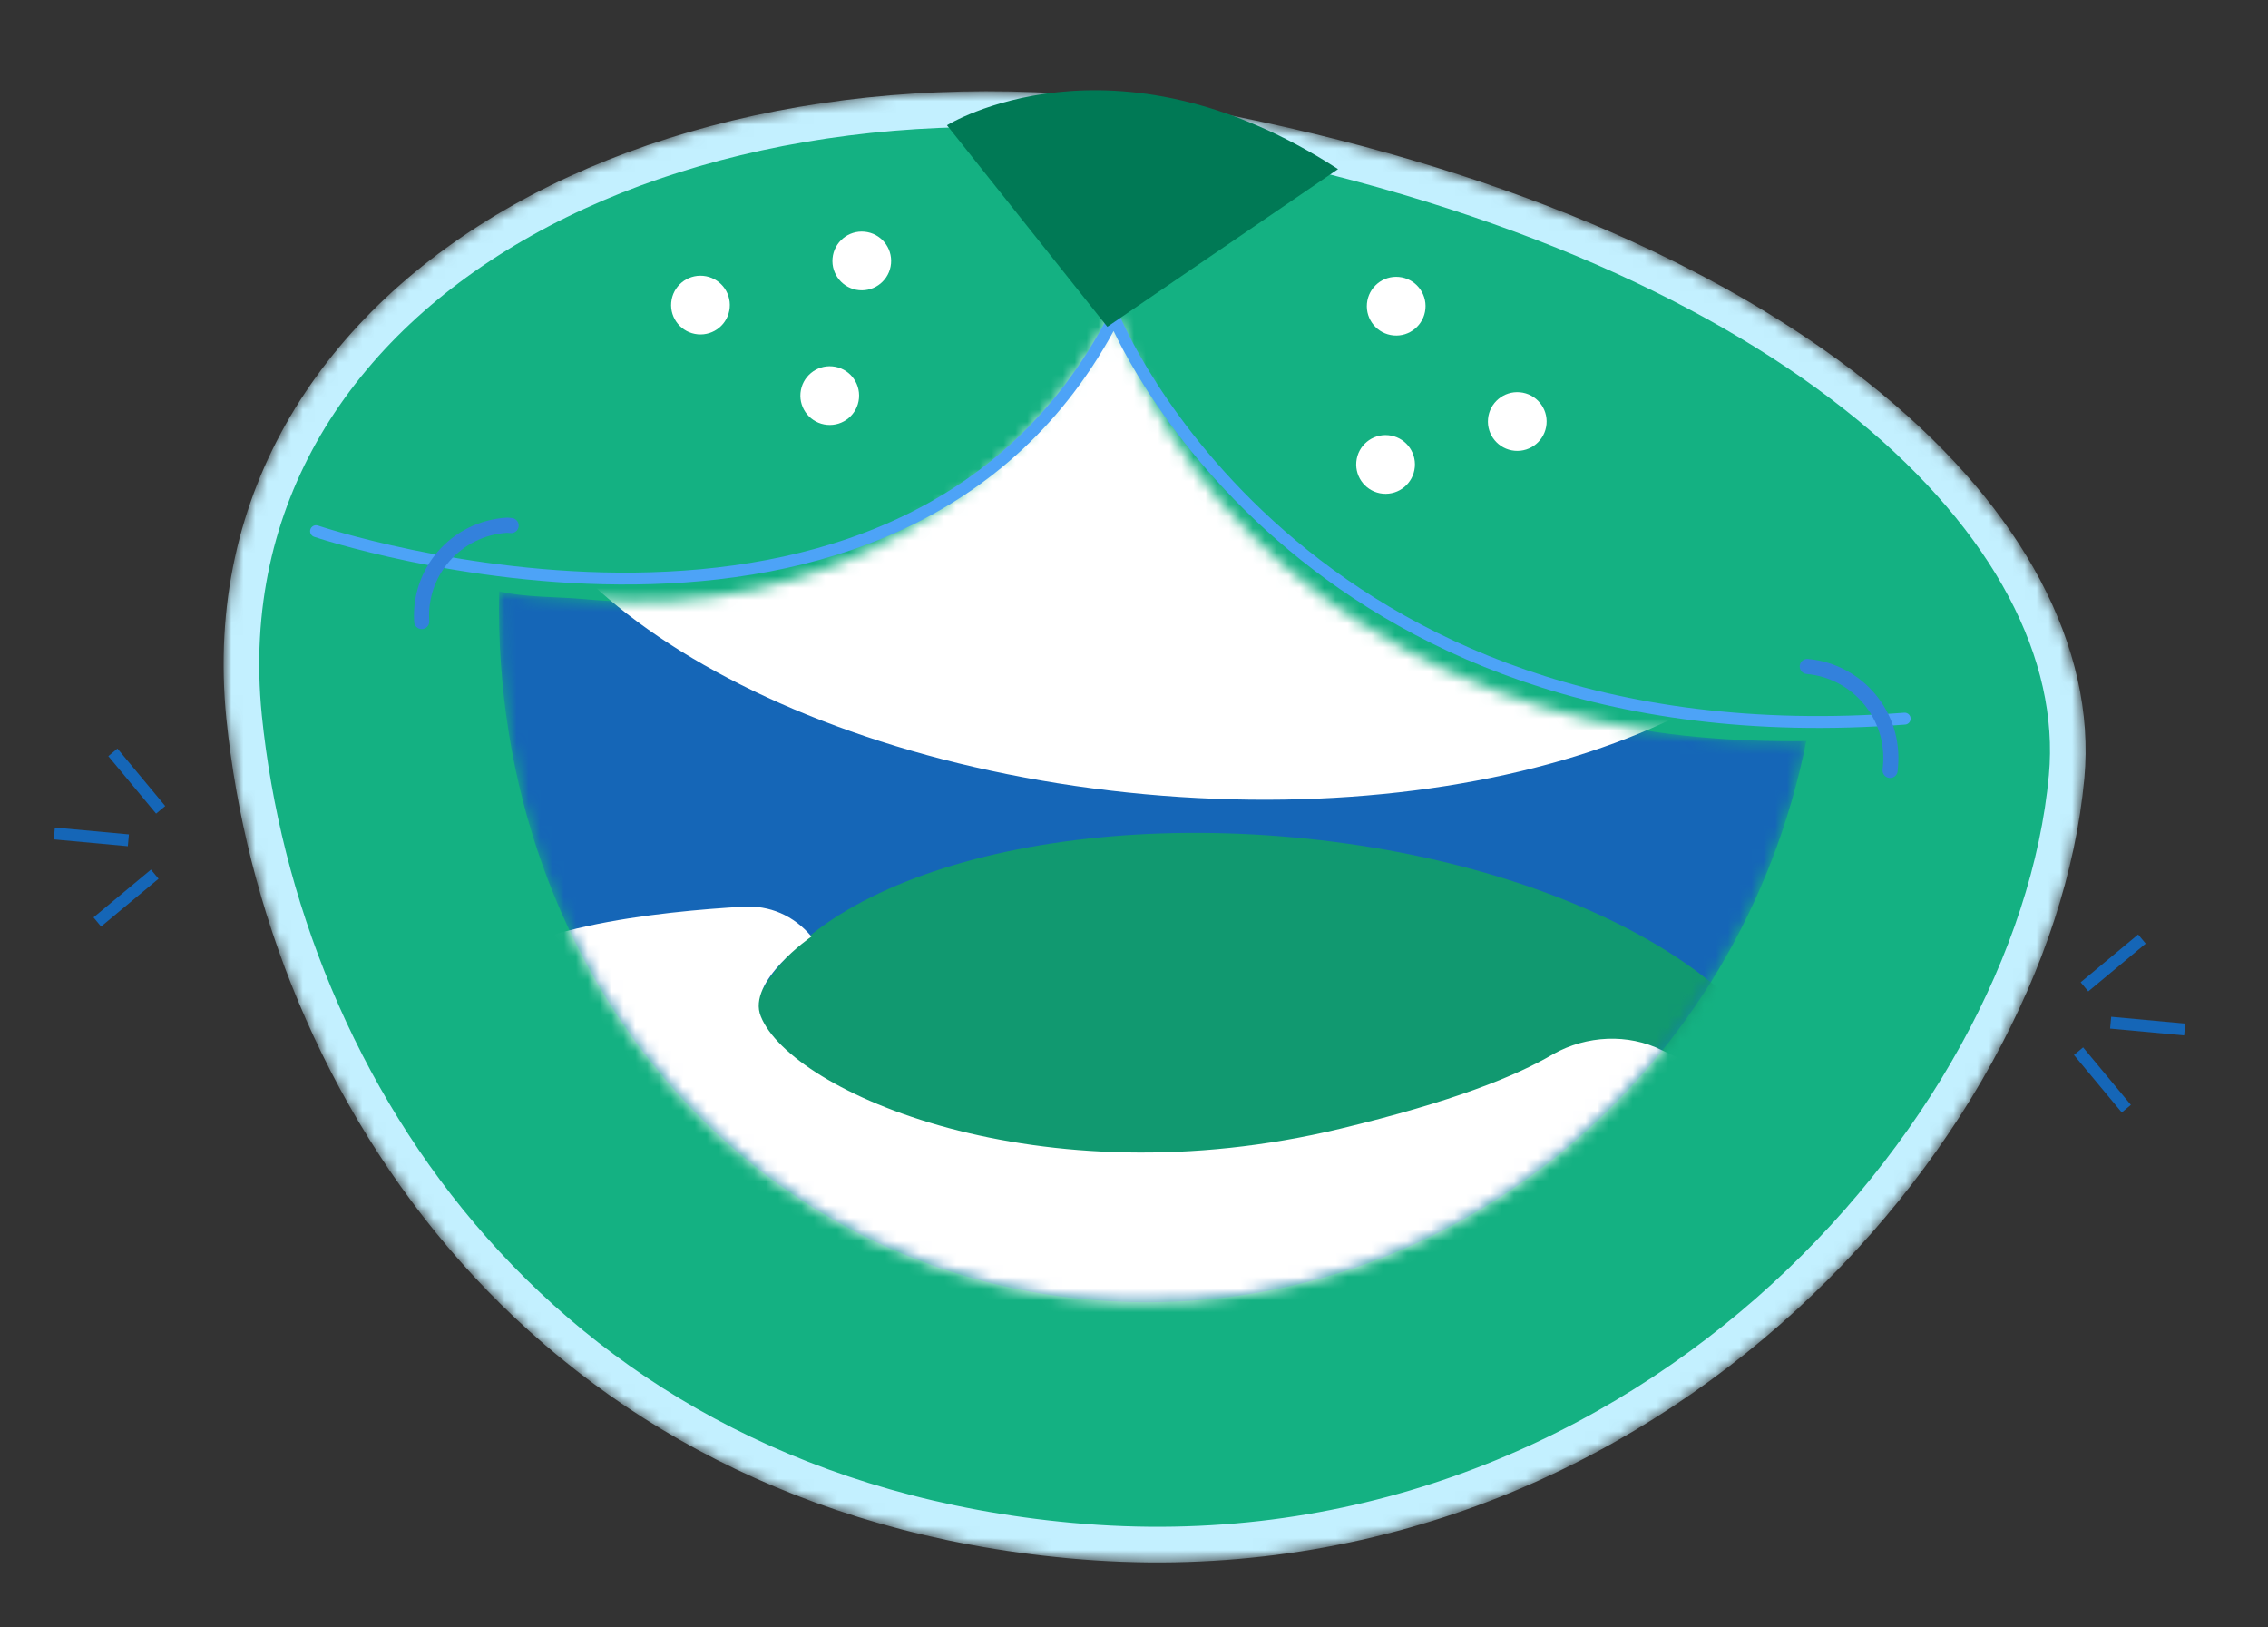 <?xml version="1.0" encoding="UTF-8"?> <svg xmlns="http://www.w3.org/2000/svg" width="191" height="137" viewBox="0 0 191 137" fill="none"><rect x="0" y="0" width="191" height="137" fill="#333333" stroke="none"/><path d="M9.507 63.345L13.531 68.185" stroke="#1566B7" stroke-miterlimit="10"></path><path d="M4.575 70.175L10.812 70.749" stroke="#1566B7" stroke-miterlimit="10"></path><path d="M8.194 77.625L13.033 73.601" stroke="#1566B7" stroke-miterlimit="10"></path><path d="M180.382 79.063L175.543 83.088" stroke="#1566B7" stroke-miterlimit="10"></path><path d="M183.985 86.679L177.748 86.105" stroke="#1566B7" stroke-miterlimit="10"></path><path d="M179.069 93.344L175.044 88.504" stroke="#1566B7" stroke-miterlimit="10"></path><mask id="mask0" maskUnits="userSpaceOnUse" x="18" y="7" width="158" height="125"><path d="M20.554 60.343L20.554 60.347C23.74 91.633 45.769 125.627 90.142 129.709C113.914 131.896 134.205 123.288 148.876 110.433C163.513 97.607 172.656 80.462 174.041 65.403C174.995 55.034 169.172 43.873 157.38 34.193C145.561 24.491 127.58 16.115 103.686 11.25L103.682 11.249C81.21 6.751 59.616 9.779 44.019 18.537C28.38 27.319 18.719 41.925 20.554 60.343Z" fill="#4DA3F7" stroke="black" stroke-width="3"></path></mask><g mask="url(#mask0)"><path d="M20.554 60.343L20.554 60.347C23.74 91.633 45.769 125.627 90.142 129.709C113.914 131.896 134.205 123.288 148.876 110.433C163.513 97.607 172.656 80.462 174.041 65.403C174.995 55.034 169.172 43.873 157.38 34.193C145.561 24.491 127.58 16.115 103.686 11.25L103.682 11.249C81.21 6.751 59.616 9.779 44.019 18.537C28.38 27.319 18.719 41.925 20.554 60.343Z" fill="#14B182" stroke="#C3F0FF" stroke-width="3"></path><mask id="mask1" maskUnits="userSpaceOnUse" x="42" y="26" width="111" height="84"><path d="M142.882 62.04C118.752 59.82 99.442 44.801 93.881 26.081C85.477 41.861 69.288 52.29 49.263 50.448C46.8 50.222 44.308 50.323 42.04 49.784C41.348 82.496 64.094 108.756 95.134 109.625C122.877 110.356 146.598 90.026 152.119 62.393C148.97 62.434 146 62.327 142.882 62.04Z" fill="#1566B7"></path></mask><g mask="url(#mask1)"><path d="M142.882 62.04C118.752 59.82 99.442 44.801 93.881 26.081C85.477 41.861 69.288 52.29 49.263 50.448C46.8 50.222 44.308 50.323 42.04 49.784C41.348 82.496 64.094 108.756 95.134 109.625C122.877 110.356 146.598 90.026 152.119 62.393C148.97 62.434 146 62.327 142.882 62.04Z" fill="#1566B7"></path><path d="M96.419 66.87C128.33 69.805 155.449 58.589 156.991 41.818C158.534 25.047 133.916 9.072 102.006 6.136C70.095 3.201 42.976 14.417 41.433 31.188C39.891 47.959 64.509 63.934 96.419 66.87Z" fill="white"></path></g><mask id="mask2" maskUnits="userSpaceOnUse" x="42" y="26" width="111" height="84"><path d="M142.882 62.04C118.752 59.82 99.442 44.801 93.881 26.081C85.477 41.861 69.288 52.29 49.263 50.448C46.8 50.222 44.308 50.323 42.04 49.784C41.348 82.496 64.094 108.756 95.134 109.625C122.877 110.356 146.598 90.026 152.119 62.393C148.97 62.434 146 62.327 142.882 62.04Z" fill="#0D1818"></path></mask><g mask="url(#mask2)"><path d="M105.04 113.515C129.516 115.767 150.244 107.965 151.337 96.089C152.429 84.213 133.472 72.761 108.996 70.51C84.519 68.258 63.791 76.06 62.699 87.936C61.606 99.811 80.563 111.264 105.04 113.515Z" fill="#119970"></path><path d="M39.632 83.165C41.756 78.064 55.95 76.721 62.606 76.34C64.771 76.208 66.844 77.061 68.335 78.853C68.335 78.853 62.853 82.653 64.074 85.579C66.634 91.94 87.473 101.14 112.865 95.034C122.344 92.76 127.674 90.602 130.825 88.74C133.617 87.176 137.109 87.001 139.958 88.422L144.717 90.68L138.561 110.806L91.812 118.755L55.93 109.329C55.617 109.135 36.669 90.177 39.632 83.165Z" fill="white"></path></g></g><path d="M26.615 44.724C26.615 44.724 75.905 61.342 93.821 26.738C93.821 26.738 109.062 64.392 160.404 60.507" stroke="#4DA3F7" stroke-miterlimit="10" stroke-linecap="round"></path><path d="M93.253 27.514L79.75 10.546C79.75 10.546 93.624 1.89 112.683 14.238L93.253 27.514Z" fill="#007955"></path><path d="M72.348 24.432C73.708 24.557 74.912 23.556 75.037 22.196C75.162 20.836 74.161 19.632 72.801 19.507C71.442 19.382 70.238 20.383 70.113 21.743C69.988 23.103 70.989 24.306 72.348 24.432Z" fill="white"></path><path d="M58.764 28.148C60.123 28.273 61.327 27.273 61.452 25.913C61.577 24.553 60.576 23.349 59.217 23.224C57.857 23.099 56.653 24.1 56.528 25.46C56.403 26.82 57.404 28.023 58.764 28.148Z" fill="white"></path><path d="M69.65 35.77C71.009 35.896 72.213 34.895 72.338 33.535C72.463 32.175 71.462 30.971 70.103 30.846C68.743 30.721 67.539 31.722 67.414 33.082C67.289 34.442 68.29 35.645 69.65 35.77Z" fill="white"></path><path d="M127.551 37.952C128.911 38.077 130.114 37.076 130.239 35.716C130.365 34.357 129.364 33.153 128.004 33.028C126.644 32.903 125.44 33.904 125.315 35.263C125.19 36.623 126.191 37.827 127.551 37.952Z" fill="white"></path><path d="M117.354 28.241C118.714 28.366 119.917 27.365 120.042 26.005C120.168 24.645 119.167 23.441 117.807 23.316C116.447 23.191 115.243 24.192 115.118 25.552C114.993 26.912 115.994 28.116 117.354 28.241Z" fill="white"></path><path d="M116.459 41.566C117.819 41.691 119.023 40.691 119.148 39.331C119.273 37.971 118.272 36.767 116.912 36.642C115.552 36.517 114.348 37.518 114.223 38.878C114.098 40.237 115.099 41.441 116.459 41.566Z" fill="white"></path><path d="M152.201 56.111C156.469 56.503 159.599 60.268 159.206 64.535L159.176 64.864" stroke="#3381DC" stroke-width="1.272" stroke-miterlimit="10" stroke-linecap="round"></path><path d="M35.516 52.33C35.237 48.166 38.39 44.483 42.718 44.219L43.046 44.249" stroke="#3381DC" stroke-width="1.272" stroke-miterlimit="10" stroke-linecap="round"></path></svg> 